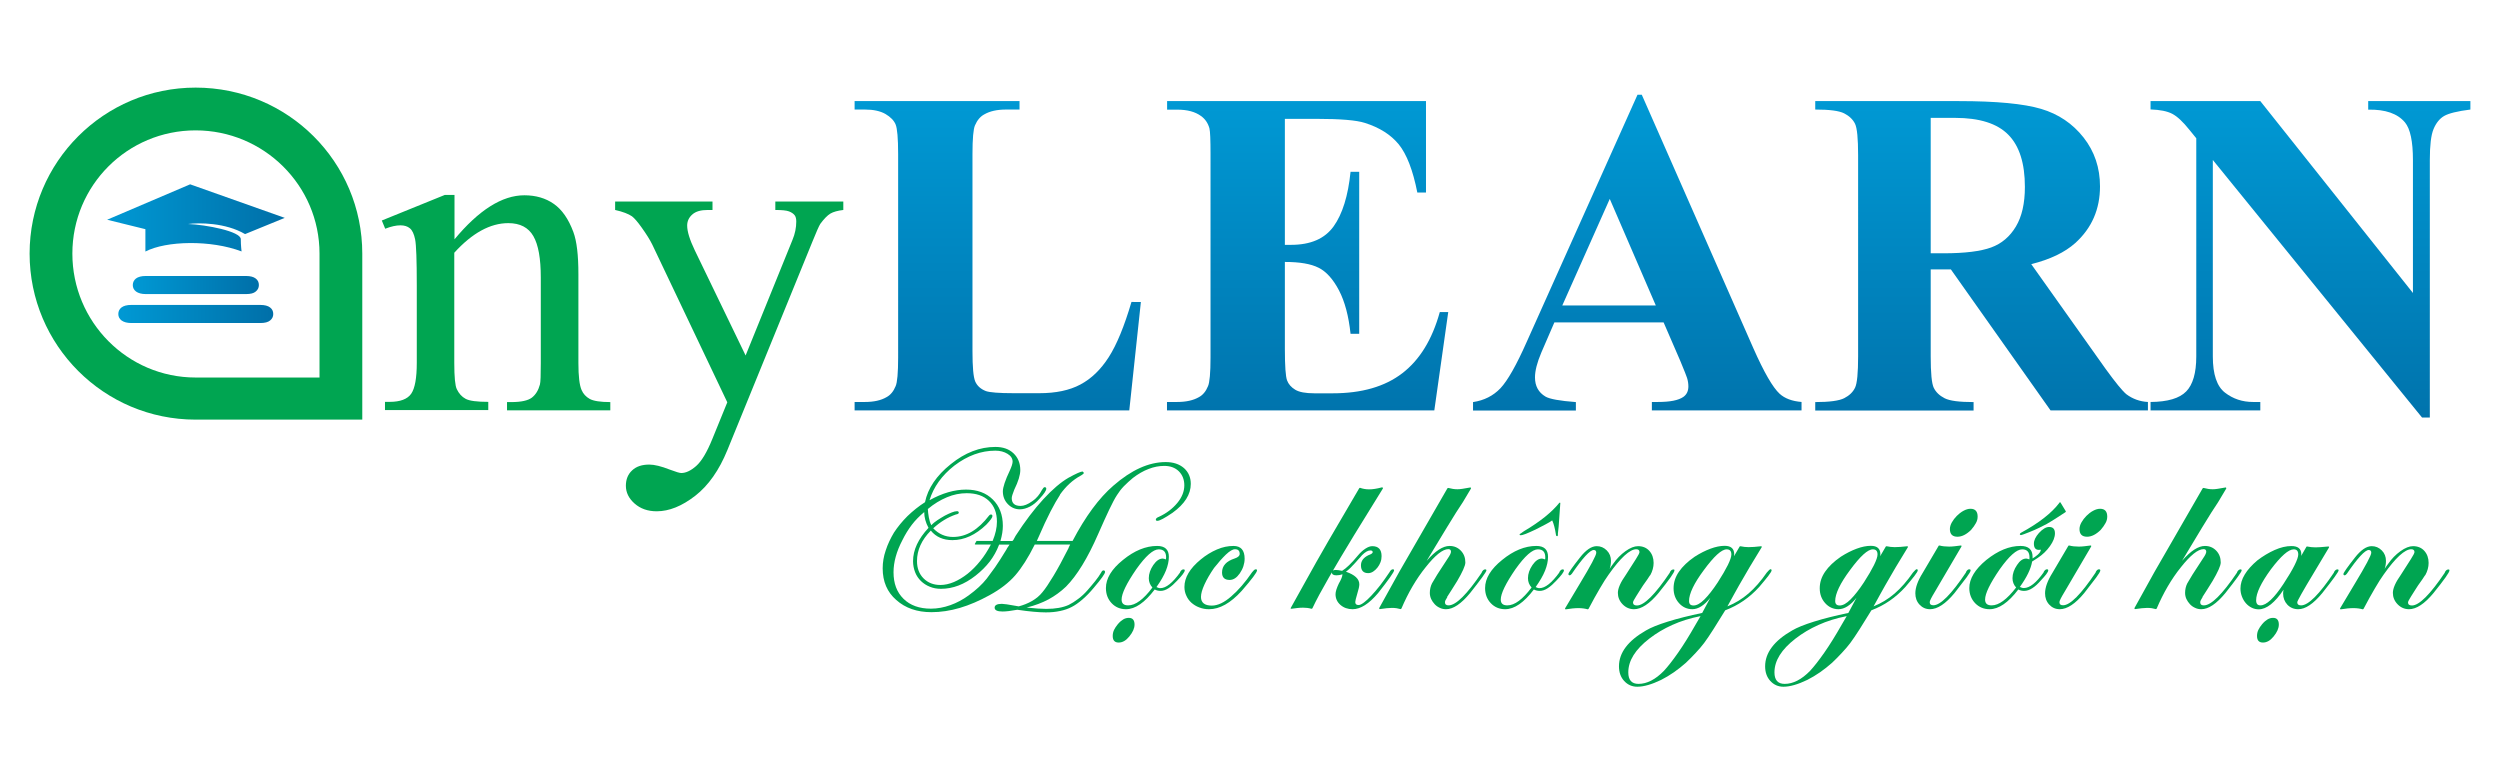 <?xml version="1.0" encoding="utf-8"?>
<!-- Generator: Adobe Illustrator 25.2.0, SVG Export Plug-In . SVG Version: 6.00 Build 0)  -->
<svg version="1.1" id="Layer_1" xmlns="http://www.w3.org/2000/svg" xmlns:xlink="http://www.w3.org/1999/xlink" x="0px" y="0px"
	 viewBox="0 0 228 70" style="enable-background:new 0 0 228 70;" xml:space="preserve">
<style type="text/css">
	.st0{fill:#00A551;}
	.st1{fill:url(#SVGID_1_);}
	.st2{fill:url(#SVGID_2_);}
	.st3{fill:url(#SVGID_3_);}
	.st4{fill:url(#SVGID_4_);}
	.st5{fill:url(#SVGID_5_);}
	.st6{fill:url(#SVGID_6_);}
	.st7{fill:url(#SVGID_7_);}
	.st8{fill:url(#SVGID_8_);}
</style>
<g>
	<g>
		<g>
			<g>
				<path class="st0" d="M2.7,23.13c0-8.36,6.78-15.14,15.14-15.14c8.42,0,15.2,6.78,15.2,15.14v15.14h-15.2
					C9.48,38.27,2.7,31.49,2.7,23.13z M29.14,23.13c0-6.22-5.09-11.24-11.3-11.24c-6.22,0-11.24,5.02-11.24,11.24
					c0,6.22,5.02,11.3,11.24,11.3h11.3V23.13z"/>
			</g>
		</g>
		<g>
			<g>
				<linearGradient id="SVGID_1_" gradientUnits="userSpaceOnUse" x1="10.791" y1="28.632" x2="24.939" y2="28.632">
					<stop  offset="0" style="stop-color:#0099D4"/>
					<stop  offset="1" style="stop-color:#006FA8"/>
				</linearGradient>
				<path class="st1" d="M23.75,29.46H11.98c-0.39,0-0.68-0.08-0.89-0.23c-0.2-0.15-0.3-0.35-0.3-0.59c0-0.25,0.1-0.45,0.29-0.6
					c0.2-0.15,0.49-0.23,0.89-0.23h11.77c0.4,0,0.7,0.08,0.89,0.23c0.2,0.15,0.29,0.35,0.29,0.6c0,0.24-0.1,0.44-0.29,0.59
					C24.45,29.38,24.16,29.46,23.75,29.46z"/>
			</g>
			<g>
				<linearGradient id="SVGID_2_" gradientUnits="userSpaceOnUse" x1="12.108" y1="25.997" x2="23.622" y2="25.997">
					<stop  offset="0" style="stop-color:#0099D4"/>
					<stop  offset="1" style="stop-color:#006FA8"/>
				</linearGradient>
				<path class="st2" d="M22.43,26.82H13.3c-0.39,0-0.68-0.08-0.89-0.23c-0.2-0.15-0.3-0.35-0.3-0.59c0-0.24,0.1-0.45,0.29-0.6
					c0.2-0.15,0.5-0.23,0.89-0.23h9.14c0.4,0,0.7,0.08,0.89,0.23c0.2,0.15,0.29,0.35,0.29,0.6c0,0.24-0.1,0.44-0.29,0.59
					C23.14,26.75,22.84,26.82,22.43,26.82z"/>
			</g>
			<linearGradient id="SVGID_3_" gradientUnits="userSpaceOnUse" x1="9.766" y1="19.874" x2="25.966" y2="19.874">
				<stop  offset="0" style="stop-color:#0099D4"/>
				<stop  offset="1" style="stop-color:#006FA8"/>
			</linearGradient>
			<path class="st3" d="M13.26,22.94v-2.04l-3.49-0.86l7.57-3.23l8.63,3.06l-3.62,1.48c-1.78-1.05-4.22-1.05-5.2-0.92
				c1.62,0.06,4.81,0.67,4.81,1.38c0,0.59,0.07,1.12,0.07,1.12C19.24,21.87,15.17,21.95,13.26,22.94z"/>
		</g>
	</g>
	<path class="st0" d="M41.43,21.85c2.23-2.69,4.36-4.04,6.39-4.04c1.04,0,1.94,0.26,2.68,0.78c0.75,0.52,1.35,1.38,1.79,2.57
		c0.31,0.83,0.46,2.11,0.46,3.83v8.13c0,1.21,0.1,2.02,0.29,2.45c0.15,0.35,0.4,0.62,0.74,0.81c0.34,0.19,0.97,0.29,1.88,0.29v0.75
		h-9.42v-0.75h0.4c0.89,0,1.51-0.14,1.86-0.4c0.35-0.27,0.6-0.67,0.74-1.2c0.06-0.21,0.08-0.86,0.08-1.96v-7.8
		c0-1.73-0.22-2.99-0.68-3.78c-0.45-0.78-1.21-1.18-2.28-1.18c-1.65,0-3.29,0.9-4.93,2.7v10.05c0,1.29,0.08,2.09,0.23,2.39
		c0.19,0.4,0.46,0.7,0.8,0.88c0.34,0.19,1.03,0.28,2.07,0.28v0.75h-9.42v-0.75h0.42c0.97,0,1.63-0.25,1.97-0.74
		c0.34-0.49,0.51-1.43,0.51-2.82v-7.07c0-2.29-0.05-3.68-0.15-4.18c-0.1-0.5-0.26-0.84-0.48-1.02c-0.22-0.18-0.5-0.27-0.86-0.27
		c-0.39,0-0.85,0.1-1.39,0.31l-0.31-0.75l5.74-2.33h0.89V21.85z"/>
	<path class="st0" d="M56.1,18.38h8.88v0.77h-0.44c-0.62,0-1.09,0.13-1.4,0.41c-0.31,0.27-0.47,0.61-0.47,1.01
		c0,0.54,0.23,1.29,0.69,2.25L68,32.42l4.27-10.53c0.24-0.57,0.35-1.13,0.35-1.69c0-0.25-0.05-0.44-0.14-0.56
		c-0.11-0.15-0.29-0.27-0.52-0.36c-0.24-0.09-0.65-0.13-1.25-0.13v-0.77h6.2v0.77c-0.51,0.06-0.91,0.17-1.18,0.33
		c-0.28,0.17-0.58,0.48-0.92,0.94c-0.12,0.19-0.36,0.73-0.71,1.6l-7.76,19.02c-0.75,1.84-1.73,3.24-2.94,4.18
		c-1.21,0.94-2.38,1.41-3.51,1.41c-0.82,0-1.49-0.24-2.02-0.71c-0.53-0.47-0.79-1.01-0.79-1.62c0-0.58,0.19-1.05,0.57-1.4
		c0.38-0.36,0.9-0.53,1.57-0.53c0.46,0,1.08,0.15,1.87,0.46c0.55,0.21,0.9,0.31,1.04,0.31c0.42,0,0.87-0.21,1.36-0.64
		c0.49-0.43,0.99-1.26,1.49-2.5l1.35-3.31l-6.84-14.38c-0.21-0.43-0.54-0.96-1-1.6c-0.35-0.49-0.63-0.81-0.85-0.98
		c-0.32-0.22-0.83-0.42-1.54-0.58V18.38z"/>
	<linearGradient id="SVGID_4_" gradientUnits="userSpaceOnUse" x1="90.998" y1="9.002" x2="90.998" y2="41.25">
		<stop  offset="0" style="stop-color:#0099D4"/>
		<stop  offset="1" style="stop-color:#006FA8"/>
	</linearGradient>
	<path class="st4" d="M104.05,27.53l-1.06,9.9H77.94v-0.77h0.94c0.82,0,1.48-0.15,1.97-0.44c0.36-0.19,0.64-0.53,0.83-1
		c0.15-0.33,0.23-1.21,0.23-2.62V14.05c0-1.44-0.08-2.34-0.23-2.7c-0.15-0.36-0.46-0.68-0.92-0.95c-0.47-0.27-1.09-0.41-1.88-0.41
		h-0.94V9.22h15.04v0.77h-1.23c-0.82,0-1.48,0.15-1.98,0.44c-0.36,0.19-0.65,0.53-0.85,1c-0.15,0.33-0.23,1.21-0.23,2.62v17.98
		c0,1.44,0.08,2.36,0.25,2.76c0.17,0.39,0.49,0.69,0.98,0.88c0.35,0.12,1.19,0.19,2.52,0.19h2.35c1.5,0,2.75-0.26,3.74-0.79
		c1-0.53,1.86-1.36,2.59-2.5c0.73-1.14,1.42-2.82,2.07-5.03H104.05z"/>
	<linearGradient id="SVGID_5_" gradientUnits="userSpaceOnUse" x1="119.251" y1="9.002" x2="119.251" y2="41.25">
		<stop  offset="0" style="stop-color:#0099D4"/>
		<stop  offset="1" style="stop-color:#006FA8"/>
	</linearGradient>
	<path class="st5" d="M117.18,10.85v11.48h0.56c1.79,0,3.08-0.56,3.89-1.69c0.8-1.12,1.32-2.78,1.54-4.97h0.79v14.77h-0.79
		c-0.17-1.61-0.52-2.93-1.05-3.95c-0.54-1.03-1.16-1.72-1.86-2.07c-0.71-0.36-1.73-0.53-3.08-0.53v7.95c0,1.55,0.07,2.5,0.2,2.85
		c0.13,0.35,0.38,0.63,0.74,0.85c0.36,0.22,0.94,0.33,1.75,0.33h1.68c2.64,0,4.75-0.61,6.34-1.83c1.59-1.22,2.73-3.08,3.42-5.58
		h0.77l-1.27,8.97h-24.38v-0.77h0.93c0.82,0,1.48-0.15,1.98-0.44c0.36-0.19,0.64-0.53,0.83-1c0.15-0.33,0.23-1.21,0.23-2.62V14.05
		c0-1.28-0.03-2.06-0.1-2.35c-0.14-0.49-0.4-0.86-0.77-1.12c-0.53-0.39-1.25-0.58-2.16-0.58h-0.93V9.22h23.61v8.34h-0.79
		c-0.4-2.04-0.97-3.5-1.69-4.39c-0.73-0.89-1.76-1.54-3.09-1.96c-0.78-0.25-2.23-0.37-4.37-0.37H117.18z"/>
	<linearGradient id="SVGID_6_" gradientUnits="userSpaceOnUse" x1="149.303" y1="9.002" x2="149.303" y2="41.25">
		<stop  offset="0" style="stop-color:#0099D4"/>
		<stop  offset="1" style="stop-color:#006FA8"/>
	</linearGradient>
	<path class="st6" d="M151.72,29.4h-9.96l-1.19,2.75c-0.39,0.92-0.58,1.67-0.58,2.27c0,0.79,0.32,1.37,0.96,1.75
		c0.37,0.22,1.3,0.39,2.77,0.5v0.77h-9.38v-0.77c1.01-0.15,1.84-0.57,2.5-1.26c0.65-0.69,1.46-2.11,2.41-4.26l10.09-22.51h0.39
		l10.18,23.13c0.97,2.19,1.77,3.57,2.39,4.14c0.47,0.43,1.14,0.68,2,0.75v0.77h-13.65v-0.77h0.56c1.1,0,1.86-0.15,2.31-0.46
		c0.31-0.22,0.46-0.54,0.46-0.96c0-0.25-0.04-0.51-0.12-0.77c-0.03-0.12-0.24-0.64-0.62-1.56L151.72,29.4z M151.01,27.86l-4.2-9.72
		l-4.33,9.72H151.01z"/>
	<linearGradient id="SVGID_7_" gradientUnits="userSpaceOnUse" x1="180.729" y1="9.002" x2="180.729" y2="41.25">
		<stop  offset="0" style="stop-color:#0099D4"/>
		<stop  offset="1" style="stop-color:#006FA8"/>
	</linearGradient>
	<path class="st7" d="M176.08,24.58v7.91c0,1.53,0.09,2.49,0.28,2.88c0.19,0.39,0.52,0.71,0.99,0.95c0.47,0.24,1.35,0.35,2.64,0.35
		v0.77h-14.44v-0.77c1.3,0,2.19-0.12,2.65-0.36c0.47-0.24,0.79-0.56,0.98-0.95c0.19-0.39,0.28-1.35,0.28-2.87V14.17
		c0-1.53-0.09-2.49-0.28-2.88c-0.19-0.39-0.52-0.71-0.99-0.95c-0.47-0.24-1.35-0.35-2.64-0.35V9.22h13.11
		c3.41,0,5.91,0.24,7.49,0.71c1.58,0.47,2.87,1.34,3.87,2.61c1,1.27,1.5,2.76,1.5,4.46c0,2.08-0.75,3.8-2.25,5.16
		c-0.96,0.86-2.3,1.5-4.02,1.93l6.78,9.55c0.89,1.23,1.52,2,1.89,2.31c0.57,0.43,1.23,0.67,1.97,0.71v0.77h-8.88l-9.09-12.86H176.08
		z M176.08,10.74V23.1h1.18c1.93,0,3.37-0.18,4.33-0.53c0.96-0.35,1.71-0.99,2.26-1.91c0.55-0.92,0.82-2.12,0.82-3.61
		c0-2.15-0.5-3.74-1.51-4.76c-1.01-1.03-2.63-1.54-4.86-1.54H176.08z"/>
	<linearGradient id="SVGID_8_" gradientUnits="userSpaceOnUse" x1="210.72" y1="9.002" x2="210.72" y2="41.25">
		<stop  offset="0" style="stop-color:#0099D4"/>
		<stop  offset="1" style="stop-color:#006FA8"/>
	</linearGradient>
	<path class="st8" d="M206.14,9.22l13.92,17.5V14.59c0-1.69-0.24-2.84-0.73-3.43c-0.67-0.8-1.78-1.19-3.35-1.16V9.22h9.32v0.77
		c-1.19,0.15-1.99,0.35-2.4,0.59c-0.41,0.24-0.73,0.64-0.96,1.19c-0.23,0.55-0.34,1.49-0.34,2.82v23.49h-0.71l-19.08-23.49v17.93
		c0,1.62,0.37,2.72,1.11,3.29c0.74,0.57,1.59,0.85,2.55,0.85h0.67v0.77h-10.01v-0.77c1.55-0.01,2.64-0.33,3.25-0.96
		c0.61-0.62,0.92-1.69,0.92-3.18V12.61l-0.61-0.75c-0.6-0.75-1.12-1.24-1.58-1.48c-0.46-0.24-1.12-0.37-1.98-0.4V9.22H206.14z"/>
	<g>
		<path class="st0" d="M108.6,44.13c0,0.96-0.56,1.84-1.67,2.64c-0.71,0.48-1.17,0.73-1.38,0.73c-0.08,0-0.13-0.03-0.14-0.1
			c0-0.11,0.1-0.2,0.29-0.27c0.69-0.32,1.24-0.74,1.67-1.26c0.43-0.52,0.64-1.06,0.64-1.61c0-0.52-0.17-0.95-0.5-1.28
			c-0.34-0.33-0.78-0.49-1.33-0.49c-0.47,0-0.95,0.09-1.43,0.28c-0.48,0.18-0.96,0.46-1.43,0.82c-0.29,0.24-0.56,0.49-0.82,0.75
			c-0.26,0.27-0.46,0.54-0.63,0.81c-0.2,0.3-0.43,0.75-0.71,1.33c-0.28,0.58-0.61,1.33-1.01,2.23c-0.95,2.18-1.93,3.78-2.93,4.79
			c-0.48,0.46-1.02,0.85-1.59,1.16c-0.58,0.31-1.24,0.56-2,0.75c0.75,0.08,1.35,0.12,1.79,0.12c0.83,0,1.51-0.12,2.04-0.36
			c0.28-0.14,0.57-0.32,0.87-0.55c0.31-0.23,0.59-0.49,0.86-0.8c0.24-0.27,0.46-0.54,0.69-0.82c0.22-0.28,0.41-0.54,0.55-0.79
			c0.06-0.13,0.13-0.19,0.21-0.19c0.09,0,0.14,0.05,0.14,0.15c0,0.15-0.34,0.63-1.03,1.44c-0.33,0.4-0.67,0.75-1.03,1.06
			c-0.36,0.31-0.69,0.54-0.99,0.69c-0.29,0.15-0.64,0.28-1.04,0.36c-0.41,0.09-0.84,0.13-1.31,0.13c-0.65,0-1.52-0.08-2.6-0.24
			c-0.6,0.11-1.05,0.16-1.35,0.16c-0.48,0-0.72-0.12-0.72-0.35s0.22-0.35,0.66-0.35c0.17,0,0.6,0.06,1.3,0.19
			c0.03,0,0.06,0.01,0.11,0.02c0.04,0.01,0.09,0.02,0.13,0.02c0.42-0.11,0.83-0.27,1.21-0.49c0.38-0.22,0.69-0.48,0.94-0.79
			c0.28-0.33,0.61-0.83,1.01-1.49c0.4-0.66,0.86-1.51,1.38-2.54c0-0.01,0.01-0.04,0.02-0.07c0.02-0.03,0.04-0.06,0.05-0.1
			c0.01-0.04,0.04-0.09,0.08-0.16h-3.23c-0.6,1.21-1.2,2.14-1.77,2.8c-0.59,0.68-1.38,1.29-2.37,1.83c-0.91,0.5-1.81,0.89-2.69,1.15
			c-0.88,0.26-1.75,0.39-2.6,0.39c-1.3,0-2.37-0.37-3.2-1.11c-0.83-0.72-1.24-1.68-1.24-2.89c0-0.54,0.09-1.09,0.28-1.64
			c0.18-0.56,0.44-1.1,0.75-1.62c0.34-0.52,0.75-1.02,1.23-1.5c0.49-0.47,1.02-0.9,1.6-1.27c0.26-1.27,1.05-2.43,2.35-3.47
			c1.3-1.05,2.65-1.57,4.07-1.57c0.69,0,1.24,0.19,1.65,0.58c0.41,0.39,0.62,0.9,0.62,1.53c0,0.44-0.18,1.04-0.55,1.79
			c-0.15,0.38-0.23,0.63-0.23,0.77c0,0.47,0.27,0.71,0.81,0.71c0.3,0,0.66-0.14,1.06-0.43c0.22-0.15,0.39-0.31,0.52-0.47
			c0.13-0.16,0.25-0.33,0.35-0.53c0.11-0.19,0.19-0.28,0.26-0.28c0.1,0,0.15,0.05,0.15,0.14c0,0.17-0.2,0.47-0.61,0.91
			c-0.28,0.32-0.57,0.56-0.88,0.72c-0.31,0.16-0.62,0.25-0.92,0.25c-0.42,0-0.79-0.16-1.09-0.47c-0.31-0.32-0.46-0.71-0.46-1.17
			c0-0.36,0.21-1.01,0.65-1.93c0.07-0.15,0.12-0.29,0.17-0.43c0.04-0.14,0.07-0.25,0.07-0.34c0-0.29-0.15-0.53-0.46-0.72
			c-0.31-0.19-0.68-0.29-1.11-0.29c-1.3,0-2.54,0.45-3.74,1.36c-1.14,0.89-1.9,1.95-2.27,3.16c1.17-0.65,2.28-0.97,3.33-0.97
			c1.02,0,1.83,0.3,2.44,0.9c0.61,0.6,0.92,1.4,0.92,2.41c0,0.4-0.07,0.86-0.22,1.38h1.09l0.09-0.1l0.2-0.37
			c0.87-1.34,1.71-2.45,2.53-3.34c0.82-0.89,1.58-1.54,2.28-1.95c0.71-0.39,1.14-0.58,1.3-0.58c0.07,0.04,0.11,0.09,0.11,0.15
			c0,0.03-0.03,0.06-0.1,0.11c-0.06,0.05-0.13,0.09-0.2,0.13c-0.72,0.39-1.34,0.97-1.88,1.73h0.02c-0.25,0.38-0.54,0.88-0.87,1.52
			c-0.33,0.64-0.7,1.43-1.11,2.38l-0.14,0.31h3.26c1.17-2.23,2.41-3.91,3.72-5.04c1.64-1.43,3.23-2.15,4.77-2.15
			c0.69,0,1.24,0.18,1.67,0.55C108.39,43.06,108.6,43.54,108.6,44.13z M91.12,49.67c-0.22,0.58-0.51,1.09-0.86,1.55
			c-0.35,0.45-0.78,0.88-1.29,1.28c-1.02,0.8-2.07,1.2-3.15,1.2c-0.37,0-0.71-0.06-1.02-0.19c-0.31-0.12-0.58-0.3-0.81-0.52
			c-0.23-0.23-0.41-0.49-0.53-0.8c-0.12-0.31-0.19-0.65-0.19-1.01c0-1.02,0.47-2.03,1.41-3.04c-0.26-0.48-0.39-0.96-0.39-1.44
			c-0.43,0.36-0.81,0.74-1.13,1.16c-0.32,0.42-0.61,0.89-0.86,1.4c-0.54,1.03-0.81,2.01-0.81,2.93c0,1.02,0.3,1.82,0.91,2.42
			c0.61,0.6,1.44,0.9,2.5,0.9c0.59,0,1.18-0.11,1.77-0.32c0.59-0.21,1.15-0.51,1.67-0.89c0.69-0.5,1.24-1.01,1.65-1.53
			c0.19-0.25,0.44-0.59,0.75-1.02c0.3-0.43,0.65-0.98,1.05-1.64c0.03-0.07,0.07-0.14,0.13-0.22c0.06-0.08,0.11-0.15,0.15-0.22H91.12
			z M90.92,47.58c0-0.8-0.24-1.43-0.73-1.9c-0.49-0.47-1.16-0.7-2.03-0.7c-0.6,0-1.21,0.12-1.8,0.37c-0.6,0.25-1.18,0.6-1.74,1.07
			c0.01,0.24,0.04,0.49,0.09,0.77c0.05,0.28,0.12,0.51,0.23,0.71c0.15-0.17,0.34-0.32,0.55-0.46c0.21-0.14,0.43-0.27,0.67-0.41
			c0.25-0.13,0.47-0.23,0.65-0.3c0.18-0.07,0.34-0.11,0.47-0.11c0.11,0,0.16,0.05,0.16,0.14c0,0.08-0.09,0.13-0.26,0.16
			c-0.75,0.26-1.44,0.68-2.07,1.26c0.49,0.52,1.1,0.79,1.81,0.79c1.2,0,2.29-0.65,3.29-1.96c0.05-0.06,0.11-0.09,0.16-0.09
			c0.09,0,0.14,0.05,0.14,0.15c0,0.12-0.18,0.38-0.55,0.77c-0.99,0.95-2.02,1.42-3.1,1.42c-0.84,0-1.5-0.29-1.97-0.87
			c-0.84,0.85-1.26,1.78-1.26,2.78c0,0.65,0.2,1.18,0.6,1.58c0.4,0.4,0.91,0.6,1.53,0.6c0.4,0,0.81-0.09,1.24-0.27
			c0.42-0.18,0.83-0.43,1.24-0.75c0.4-0.32,0.79-0.71,1.15-1.16c0.37-0.45,0.69-0.96,0.98-1.51h-1.4c-0.07,0-0.09-0.03-0.04-0.1
			l0.12-0.21c0-0.01,0.01-0.02,0.04-0.02h1.44C90.79,48.7,90.92,48.12,90.92,47.58z"/>
		<path class="st0" d="M108.05,52.02c0,0.07-0.06,0.19-0.18,0.35c-0.12,0.16-0.28,0.34-0.49,0.56c-0.28,0.3-0.54,0.54-0.8,0.71
			c-0.26,0.17-0.5,0.25-0.73,0.25c-0.2,0-0.38-0.04-0.54-0.13c-0.91,1.2-1.78,1.8-2.62,1.8c-0.52,0-0.96-0.18-1.31-0.55
			c-0.35-0.37-0.52-0.83-0.52-1.38c0-0.88,0.52-1.73,1.55-2.56c1.04-0.85,2.08-1.28,3.12-1.28c0.71,0,1.07,0.33,1.07,0.99
			c0,0.39-0.09,0.81-0.27,1.26c-0.18,0.45-0.47,0.95-0.86,1.5c0.07,0.03,0.12,0.05,0.17,0.07c0.05,0.02,0.11,0.03,0.18,0.03
			c0.52,0,1.12-0.48,1.81-1.44h-0.02c0.09-0.18,0.2-0.27,0.3-0.27C108,51.92,108.05,51.95,108.05,52.02z M103.47,56.96
			c0,0.34-0.16,0.7-0.48,1.09c-0.3,0.37-0.62,0.55-0.97,0.55c-0.36,0-0.54-0.2-0.54-0.6c0-0.2,0.04-0.38,0.12-0.55
			c0.08-0.17,0.2-0.35,0.35-0.53c0.17-0.2,0.34-0.34,0.49-0.43c0.15-0.09,0.32-0.14,0.49-0.14
			C103.29,56.34,103.47,56.55,103.47,56.96z M106.35,50.83c0-0.48-0.22-0.73-0.67-0.73c-0.51,0-1.19,0.6-2.05,1.81
			c-0.89,1.3-1.34,2.22-1.34,2.77c0,0.36,0.2,0.53,0.6,0.53c0.66,0,1.4-0.54,2.21-1.63c-0.22-0.24-0.33-0.52-0.33-0.85
			c0-0.4,0.14-0.8,0.41-1.2c0.28-0.4,0.56-0.59,0.87-0.59c0.03,0,0.07,0.01,0.14,0.03c0.06,0.02,0.11,0.04,0.14,0.05
			C106.34,50.97,106.35,50.91,106.35,50.83z"/>
		<path class="st0" d="M114.64,52.02c0,0.18-0.47,0.8-1.4,1.87c-1.02,1.12-2.01,1.67-2.97,1.67c-0.32,0-0.61-0.05-0.89-0.16
			c-0.28-0.1-0.51-0.25-0.71-0.42c-0.2-0.18-0.36-0.39-0.47-0.64c-0.12-0.25-0.18-0.52-0.18-0.81c0-0.85,0.49-1.69,1.48-2.5
			c0.48-0.4,0.98-0.7,1.49-0.92c0.51-0.22,1.01-0.32,1.5-0.32c0.68,0,1.02,0.39,1.02,1.16c0,0.24-0.04,0.46-0.11,0.68
			c-0.07,0.22-0.18,0.44-0.33,0.66c-0.28,0.4-0.58,0.6-0.93,0.6c-0.46,0-0.69-0.23-0.69-0.68c0-0.61,0.39-1.03,1.16-1.28
			c0.3-0.1,0.45-0.24,0.45-0.41c0-0.29-0.14-0.43-0.43-0.43c-0.21,0-0.48,0.16-0.83,0.49c-0.34,0.33-0.7,0.74-1.08,1.22
			c-0.37,0.54-0.66,1.04-0.87,1.5c-0.21,0.46-0.32,0.84-0.32,1.14c0,0.52,0.33,0.79,0.99,0.79c0.54,0,1.13-0.28,1.77-0.84
			c0.65-0.56,1.28-1.29,1.9-2.2c0.06-0.07,0.12-0.14,0.17-0.19c0.05-0.05,0.11-0.08,0.16-0.08
			C114.61,51.92,114.64,51.95,114.64,52.02z"/>
		<path class="st0" d="M123.51,48.78c-0.89,1.46-1.66,2.75-2.31,3.88c-0.65,1.13-1.16,2.07-1.51,2.82
			c-0.03,0.03-0.06,0.04-0.09,0.04c-0.24-0.07-0.49-0.1-0.76-0.1c-0.17,0-0.34,0.01-0.51,0.03c-0.17,0.02-0.35,0.04-0.55,0.07
			c-0.07,0-0.09-0.03-0.06-0.08c0.36-0.63,0.82-1.46,1.38-2.48c0.56-1.02,1.25-2.24,2.07-3.66l2.79-4.77
			c0.04-0.04,0.07-0.05,0.08-0.04c0.25,0.09,0.52,0.14,0.83,0.14c0.32,0,0.7-0.06,1.15-0.18c0.03-0.01,0.05-0.01,0.08,0.02
			c0.02,0.03,0.03,0.05,0.02,0.08L123.51,48.78z M127.14,52.02c0,0.15-0.49,0.84-1.46,2.07c-0.83,0.98-1.6,1.47-2.32,1.47
			c-0.44,0-0.81-0.13-1.11-0.39c-0.3-0.26-0.45-0.59-0.45-0.98c0-0.23,0.1-0.55,0.3-0.97c0.22-0.38,0.33-0.66,0.33-0.83
			c0-0.03,0-0.03,0.01-0.01c0.01,0.02,0,0.02-0.01-0.01c-0.18,0.07-0.37,0.1-0.55,0.1c-0.28,0-0.41-0.09-0.41-0.26
			c0-0.15,0.12-0.23,0.35-0.23c0.15,0,0.34,0.03,0.58,0.08c0.37-0.22,0.86-0.69,1.46-1.42c0.21-0.25,0.43-0.45,0.66-0.6
			c0.23-0.15,0.44-0.23,0.63-0.23c0.56,0,0.85,0.3,0.85,0.91c0,0.19-0.03,0.38-0.1,0.56c-0.07,0.18-0.16,0.34-0.28,0.49
			c-0.12,0.15-0.25,0.27-0.39,0.36c-0.14,0.09-0.29,0.14-0.45,0.14c-0.44,0-0.66-0.24-0.66-0.71c0-0.4,0.23-0.71,0.69-0.93
			c0.26-0.09,0.38-0.18,0.38-0.27c0-0.11-0.07-0.16-0.22-0.16c-0.21,0-0.46,0.14-0.75,0.43c-0.11,0.13-0.21,0.25-0.32,0.36
			c-0.1,0.11-0.21,0.24-0.32,0.36c-0.3,0.34-0.58,0.61-0.83,0.79c0.81,0.28,1.22,0.66,1.22,1.15c0,0.17-0.06,0.46-0.19,0.87
			c-0.12,0.4-0.18,0.65-0.18,0.75c0,0.18,0.1,0.27,0.3,0.27c0.13,0,0.29-0.08,0.49-0.23c0.2-0.15,0.43-0.36,0.68-0.63
			c0.26-0.27,0.52-0.59,0.81-0.95c0.28-0.37,0.56-0.76,0.84-1.18c0.09-0.18,0.2-0.27,0.31-0.27
			C127.1,51.92,127.14,51.95,127.14,52.02z"/>
		<path class="st0" d="M135.56,52.02c0,0.13-0.5,0.82-1.49,2.07c-0.81,0.98-1.54,1.47-2.19,1.47c-0.21,0-0.4-0.04-0.58-0.13
			c-0.18-0.08-0.33-0.19-0.46-0.33c-0.13-0.14-0.24-0.3-0.32-0.47c-0.08-0.18-0.12-0.36-0.12-0.56c0-0.32,0.07-0.61,0.2-0.87
			c0.1-0.18,0.26-0.45,0.49-0.82c0.23-0.36,0.54-0.84,0.93-1.43c0.21-0.3,0.31-0.51,0.31-0.63c0-0.16-0.08-0.24-0.24-0.24
			c-0.51,0-1.2,0.55-2.07,1.65c-0.87,1.08-1.6,2.34-2.21,3.77c-0.03,0.03-0.05,0.05-0.08,0.05c-0.11-0.03-0.23-0.06-0.36-0.08
			c-0.12-0.02-0.27-0.03-0.43-0.03c-0.14,0-0.3,0.01-0.48,0.03c-0.18,0.02-0.39,0.05-0.62,0.08c-0.04,0-0.06-0.03-0.06-0.09
			l1.84-3.32l1.24-2.15l3.14-5.45c0.03-0.03,0.06-0.04,0.09-0.04c0.29,0.08,0.56,0.12,0.83,0.12c0.11,0,0.26-0.01,0.45-0.04
			c0.19-0.03,0.43-0.07,0.7-0.12c0.03-0.01,0.05-0.01,0.07,0.02c0.02,0.03,0.02,0.05,0.01,0.08l-0.74,1.24
			c-0.17,0.25-0.37,0.56-0.62,0.95c-0.24,0.38-0.52,0.84-0.84,1.36l-1.84,3.04c0.79-0.91,1.48-1.36,2.09-1.36
			c0.41,0,0.75,0.14,1.03,0.43c0.28,0.29,0.41,0.65,0.41,1.08c0,0.15-0.07,0.37-0.2,0.66c-0.13,0.29-0.31,0.63-0.54,1.02l-0.5,0.8
			l-0.43,0.67H132c-0.15,0.22-0.22,0.38-0.22,0.47c0,0.2,0.11,0.29,0.33,0.29c0.67,0,1.68-1,3.04-3.01h-0.02
			c0.09-0.18,0.2-0.27,0.3-0.27C135.52,51.92,135.56,51.95,135.56,52.02z"/>
		<path class="st0" d="M142.63,52.02c0,0.07-0.06,0.19-0.18,0.35c-0.12,0.16-0.28,0.34-0.49,0.56c-0.28,0.3-0.54,0.54-0.8,0.71
			c-0.26,0.17-0.5,0.25-0.73,0.25c-0.2,0-0.38-0.04-0.54-0.13c-0.91,1.2-1.78,1.8-2.62,1.8c-0.52,0-0.96-0.18-1.31-0.55
			c-0.35-0.37-0.52-0.83-0.52-1.38c0-0.88,0.52-1.73,1.55-2.56c1.04-0.85,2.08-1.28,3.12-1.28c0.71,0,1.07,0.33,1.07,0.99
			c0,0.39-0.09,0.81-0.27,1.26c-0.18,0.45-0.47,0.95-0.86,1.5c0.07,0.03,0.12,0.05,0.17,0.07c0.05,0.02,0.11,0.03,0.18,0.03
			c0.52,0,1.12-0.48,1.82-1.44h-0.02c0.09-0.18,0.2-0.27,0.3-0.27C142.58,51.92,142.63,51.95,142.63,52.02z M140.93,50.83
			c0-0.48-0.22-0.73-0.67-0.73c-0.51,0-1.19,0.6-2.05,1.81c-0.89,1.3-1.34,2.22-1.34,2.77c0,0.36,0.2,0.53,0.6,0.53
			c0.66,0,1.39-0.54,2.21-1.63c-0.22-0.24-0.33-0.52-0.33-0.85c0-0.4,0.14-0.8,0.41-1.2c0.28-0.4,0.56-0.59,0.87-0.59
			c0.03,0,0.07,0.01,0.14,0.03c0.06,0.02,0.11,0.04,0.14,0.05C140.93,50.97,140.93,50.91,140.93,50.83z M142.15,48.01l-0.07,0.64
			v0.13c0,0.08-0.03,0.12-0.08,0.12l-0.04-0.02c-0.04-0.01-0.06-0.05-0.06-0.12c-0.04-0.28-0.09-0.52-0.15-0.75
			c-0.06-0.22-0.12-0.41-0.19-0.55c-0.15,0.11-0.35,0.23-0.62,0.37c-0.26,0.14-0.56,0.29-0.89,0.46c-0.38,0.18-0.68,0.31-0.9,0.4
			c-0.23,0.09-0.39,0.13-0.51,0.12c-0.03,0-0.04-0.02-0.05-0.05c-0.01-0.03,0-0.06,0.03-0.07c0.01,0,0.04-0.02,0.09-0.05
			c0.03-0.03,0.06-0.05,0.11-0.08c0.05-0.03,0.1-0.07,0.17-0.12c0.75-0.44,1.38-0.88,1.92-1.31c0.53-0.43,0.96-0.85,1.29-1.26
			c0.03-0.03,0.05-0.04,0.07-0.03c0.02,0.01,0.03,0.02,0.03,0.05L142.15,48.01z"/>
		<path class="st0" d="M152.71,52.02c0,0.18-0.49,0.87-1.46,2.07c-0.81,0.98-1.56,1.47-2.23,1.47c-0.4,0-0.75-0.15-1.04-0.45
			c-0.29-0.3-0.43-0.65-0.43-1.04c0-0.41,0.24-0.96,0.73-1.65c0.4-0.62,0.7-1.1,0.92-1.44c0.22-0.34,0.32-0.55,0.32-0.63
			c0-0.17-0.1-0.26-0.29-0.26c-0.59,0-1.43,0.77-2.52,2.31c-0.23,0.32-0.5,0.74-0.8,1.26c-0.31,0.52-0.65,1.14-1.03,1.86
			c-0.03,0.03-0.05,0.05-0.08,0.05c-0.25-0.07-0.53-0.11-0.85-0.11c-0.17,0-0.35,0.01-0.54,0.03c-0.19,0.02-0.39,0.05-0.6,0.08
			c-0.08,0-0.1-0.04-0.06-0.11l1.32-2.21c1.01-1.67,1.51-2.61,1.51-2.84c0-0.17-0.08-0.25-0.23-0.25c-0.34,0-1.01,0.72-2,2.17
			c-0.07,0.09-0.14,0.14-0.21,0.14c-0.07-0.01-0.1-0.05-0.1-0.12c0-0.11,0.35-0.61,1.05-1.5c0.54-0.69,1.05-1.04,1.53-1.04
			c0.36,0,0.66,0.13,0.92,0.39c0.26,0.26,0.38,0.58,0.38,0.95c0,0.26-0.04,0.5-0.12,0.73c0.05-0.08,0.11-0.16,0.16-0.24
			c0.05-0.08,0.11-0.15,0.16-0.22c0.32-0.46,0.69-0.84,1.12-1.15c0.43-0.31,0.82-0.46,1.15-0.46c0.42,0,0.77,0.14,1.03,0.43
			c0.26,0.29,0.39,0.66,0.39,1.1c0,0.37-0.1,0.75-0.31,1.13v-0.02l-0.06,0.08c-0.04,0.07-0.11,0.18-0.21,0.32
			c-0.1,0.14-0.23,0.32-0.39,0.55c-0.11,0.17-0.22,0.33-0.32,0.5c-0.1,0.16-0.2,0.32-0.29,0.46c-0.09,0.14-0.16,0.27-0.22,0.37
			c-0.05,0.1-0.08,0.17-0.08,0.2c0,0.2,0.12,0.29,0.36,0.29c0.65,0,1.66-1,3.01-3.01h-0.02c0.09-0.18,0.19-0.27,0.31-0.27
			C152.68,51.92,152.71,51.95,152.71,52.02z"/>
		<path class="st0" d="M161.57,52.02c0,0.07-0.1,0.24-0.3,0.5c-0.2,0.26-0.48,0.6-0.83,1.01c-0.88,0.97-1.91,1.68-3.1,2.13
			c-0.38,0.62-0.73,1.19-1.07,1.72c-0.34,0.53-0.62,0.95-0.86,1.27c-0.22,0.29-0.47,0.58-0.76,0.89c-0.28,0.3-0.58,0.61-0.9,0.91
			c-0.36,0.32-0.72,0.6-1.09,0.86c-0.37,0.26-0.76,0.49-1.17,0.7c-0.85,0.41-1.58,0.62-2.17,0.62c-0.48,0-0.88-0.18-1.2-0.53
			c-0.32-0.35-0.47-0.8-0.47-1.33c0-1.24,0.82-2.33,2.46-3.27c0.44-0.26,1.1-0.53,2-0.81c0.89-0.28,1.94-0.54,3.13-0.79l0.74-1.38
			c-0.55,0.69-1.1,1.04-1.64,1.04c-0.48,0-0.89-0.19-1.22-0.56c-0.33-0.37-0.49-0.82-0.49-1.35s0.16-1.03,0.49-1.51
			c0.33-0.48,0.81-0.94,1.44-1.37c0.5-0.32,0.98-0.56,1.44-0.73c0.46-0.17,0.89-0.26,1.29-0.26c0.58,0,0.87,0.26,0.87,0.77
			c0,0.08-0.01,0.14-0.02,0.18l0.52-0.89c0.01-0.01,0.04-0.02,0.08-0.02c0.24,0.05,0.47,0.08,0.72,0.08c0.15,0,0.32-0.01,0.51-0.02
			c0.18-0.01,0.39-0.03,0.63-0.06c0.07,0,0.09,0.03,0.06,0.1l-1.11,1.83c-0.15,0.26-0.35,0.59-0.58,1c-0.24,0.4-0.5,0.87-0.79,1.39
			l-0.64,1.16c0.7-0.28,1.34-0.67,1.92-1.17c0.58-0.5,1.14-1.14,1.67-1.91c0.17-0.21,0.29-0.31,0.35-0.31
			C161.54,51.92,161.57,51.95,161.57,52.02z M155.09,56.19c-0.96,0.19-1.82,0.46-2.59,0.81c-0.76,0.34-1.46,0.76-2.08,1.24
			c-1.28,0.99-1.92,2.01-1.92,3.08c0,0.7,0.31,1.05,0.93,1.05c0.77,0,1.55-0.4,2.32-1.19c0.37-0.4,0.8-0.95,1.29-1.65
			c0.49-0.7,1.02-1.55,1.6-2.57L155.09,56.19z M157.9,50.57c0-0.32-0.14-0.47-0.43-0.47c-0.46,0-1.15,0.63-2.07,1.88
			c-0.91,1.22-1.36,2.17-1.36,2.83c0,0.28,0.14,0.41,0.41,0.41c0.29,0,0.62-0.18,0.99-0.55c0.37-0.37,0.78-0.89,1.22-1.56
			c0.4-0.62,0.7-1.14,0.92-1.58C157.79,51.1,157.9,50.78,157.9,50.57z"/>
		<path class="st0" d="M174.9,52.02c0,0.07-0.1,0.24-0.3,0.5c-0.2,0.26-0.48,0.6-0.83,1.01c-0.88,0.97-1.91,1.68-3.1,2.13
			c-0.38,0.62-0.73,1.19-1.07,1.72c-0.34,0.53-0.62,0.95-0.86,1.27c-0.22,0.29-0.47,0.58-0.76,0.89c-0.28,0.3-0.58,0.61-0.9,0.91
			c-0.36,0.32-0.72,0.6-1.09,0.86c-0.37,0.26-0.76,0.49-1.17,0.7c-0.85,0.41-1.58,0.62-2.17,0.62c-0.48,0-0.88-0.18-1.2-0.53
			c-0.32-0.35-0.47-0.8-0.47-1.33c0-1.24,0.82-2.33,2.46-3.27c0.44-0.26,1.1-0.53,2-0.81c0.89-0.28,1.94-0.54,3.13-0.79l0.74-1.38
			c-0.55,0.69-1.1,1.04-1.64,1.04c-0.48,0-0.89-0.19-1.22-0.56c-0.33-0.37-0.49-0.82-0.49-1.35s0.16-1.03,0.49-1.51
			c0.33-0.48,0.81-0.94,1.44-1.37c0.5-0.32,0.98-0.56,1.44-0.73c0.46-0.17,0.89-0.26,1.29-0.26c0.58,0,0.87,0.26,0.87,0.77
			c0,0.08-0.01,0.14-0.02,0.18l0.52-0.89c0.01-0.01,0.04-0.02,0.08-0.02c0.24,0.05,0.47,0.08,0.72,0.08c0.15,0,0.32-0.01,0.51-0.02
			c0.18-0.01,0.39-0.03,0.63-0.06c0.07,0,0.09,0.03,0.06,0.1l-1.11,1.83c-0.15,0.26-0.35,0.59-0.58,1c-0.24,0.4-0.5,0.87-0.79,1.39
			l-0.64,1.16c0.7-0.28,1.34-0.67,1.92-1.17c0.58-0.5,1.14-1.14,1.67-1.91c0.17-0.21,0.29-0.31,0.35-0.31
			C174.87,51.92,174.9,51.95,174.9,52.02z M168.42,56.19c-0.96,0.19-1.82,0.46-2.59,0.81c-0.76,0.34-1.46,0.76-2.08,1.24
			c-1.28,0.99-1.92,2.01-1.92,3.08c0,0.7,0.31,1.05,0.93,1.05c0.77,0,1.55-0.4,2.32-1.19c0.37-0.4,0.8-0.95,1.29-1.65
			c0.49-0.7,1.02-1.55,1.6-2.57L168.42,56.19z M171.23,50.57c0-0.32-0.14-0.47-0.43-0.47c-0.46,0-1.15,0.63-2.07,1.88
			c-0.91,1.22-1.36,2.17-1.36,2.83c0,0.28,0.14,0.41,0.41,0.41c0.29,0,0.62-0.18,0.99-0.55c0.37-0.37,0.78-0.89,1.22-1.56
			c0.4-0.62,0.7-1.14,0.92-1.58C171.12,51.1,171.23,50.78,171.23,50.57z"/>
		<path class="st0" d="M179.72,52.02c0,0.09-0.12,0.3-0.37,0.64c-0.25,0.34-0.62,0.81-1.1,1.43c-0.81,0.98-1.56,1.47-2.23,1.47
			c-0.38,0-0.7-0.14-0.96-0.42c-0.26-0.28-0.38-0.63-0.38-1.03c0-0.52,0.22-1.14,0.67-1.86l1.46-2.48c0.01-0.01,0.04-0.02,0.08-0.02
			c0.25,0.07,0.54,0.1,0.87,0.1c0.15,0,0.32-0.01,0.49-0.03c0.17-0.02,0.36-0.04,0.57-0.07c0.07,0,0.09,0.03,0.06,0.1l-2.4,4.09
			c-0.33,0.54-0.49,0.86-0.49,0.97c0,0.2,0.11,0.29,0.33,0.29c0.65,0,1.64-1,2.99-3.01h-0.02c0.09-0.18,0.19-0.27,0.3-0.27
			C179.68,51.92,179.72,51.95,179.72,52.02z M180.36,47.11c0,0.21-0.05,0.41-0.16,0.6c-0.1,0.19-0.25,0.4-0.44,0.62
			c-0.42,0.41-0.83,0.62-1.24,0.62c-0.46,0-0.69-0.23-0.69-0.7c0-0.19,0.06-0.4,0.18-0.61c0.12-0.21,0.27-0.41,0.45-0.59
			c0.19-0.19,0.39-0.35,0.62-0.47c0.22-0.12,0.43-0.18,0.63-0.18C180.14,46.4,180.36,46.64,180.36,47.11z"/>
		<path class="st0" d="M185.33,51.21c-0.11,0.67-0.49,1.44-1.12,2.32c0.07,0.03,0.13,0.05,0.18,0.07c0.05,0.02,0.11,0.03,0.18,0.03
			c0.54,0,1.14-0.48,1.82-1.44h-0.02c0.09-0.18,0.2-0.27,0.31-0.27c0.08,0,0.12,0.03,0.12,0.1c0,0.07-0.06,0.19-0.18,0.35
			c-0.12,0.16-0.28,0.34-0.49,0.56c-0.26,0.3-0.51,0.54-0.78,0.71c-0.26,0.17-0.51,0.25-0.75,0.25c-0.2,0-0.37-0.04-0.53-0.13
			c-0.91,1.2-1.79,1.8-2.62,1.8c-0.52,0-0.96-0.18-1.32-0.55c-0.35-0.37-0.53-0.83-0.53-1.38c0-0.85,0.52-1.71,1.55-2.56
			c1.06-0.85,2.1-1.28,3.12-1.28c0.73,0,1.1,0.33,1.1,0.99v0.15c0.17-0.1,0.33-0.22,0.47-0.34c0.19-0.17,0.28-0.32,0.28-0.44
			c0-0.01-0.02-0.02-0.07-0.02c-0.02,0.01-0.05,0.02-0.1,0.02c-0.31,0-0.46-0.19-0.46-0.57c0-0.3,0.15-0.62,0.46-0.97
			c0.34-0.37,0.65-0.55,0.93-0.55c0.36,0,0.53,0.2,0.53,0.58c0,0.35-0.15,0.74-0.45,1.16c-0.3,0.43-0.68,0.79-1.13,1.09
			C185.63,51.02,185.47,51.13,185.33,51.21z M185.09,50.83c0-0.48-0.22-0.73-0.67-0.73c-0.5,0-1.18,0.6-2.04,1.81
			c-0.89,1.3-1.34,2.22-1.34,2.77c0,0.36,0.2,0.53,0.6,0.53c0.65,0,1.39-0.54,2.23-1.63c-0.22-0.24-0.33-0.52-0.33-0.85
			c0-0.4,0.14-0.8,0.41-1.2c0.26-0.4,0.54-0.59,0.85-0.59c0.03,0,0.07,0.01,0.14,0.03c0.06,0.02,0.11,0.04,0.14,0.05
			C185.09,50.97,185.09,50.91,185.09,50.83z M188.39,46.61c0.03,0.03,0.02,0.06-0.02,0.1c-0.52,0.34-0.95,0.62-1.28,0.82
			c-0.33,0.2-0.56,0.34-0.71,0.4c-0.25,0.13-0.53,0.27-0.85,0.41c-0.32,0.14-0.63,0.26-0.95,0.38l-0.19,0.06
			c-0.05,0.03-0.1,0.03-0.14,0c-0.03,0-0.04-0.02-0.04-0.06c0-0.05,0.03-0.09,0.1-0.13c1.64-0.89,2.81-1.81,3.51-2.74
			c0.03-0.07,0.07-0.07,0.11,0L188.39,46.61z"/>
		<path class="st0" d="M191.55,52.02c0,0.09-0.12,0.3-0.37,0.64c-0.25,0.34-0.62,0.81-1.1,1.43c-0.81,0.98-1.56,1.47-2.23,1.47
			c-0.38,0-0.7-0.14-0.96-0.42c-0.26-0.28-0.38-0.63-0.38-1.03c0-0.52,0.22-1.14,0.67-1.86l1.46-2.48c0.01-0.01,0.04-0.02,0.08-0.02
			c0.25,0.07,0.54,0.1,0.87,0.1c0.15,0,0.32-0.01,0.49-0.03c0.17-0.02,0.36-0.04,0.57-0.07c0.07,0,0.09,0.03,0.06,0.1l-2.4,4.09
			c-0.33,0.54-0.49,0.86-0.49,0.97c0,0.2,0.11,0.29,0.33,0.29c0.65,0,1.64-1,2.99-3.01h-0.02c0.09-0.18,0.19-0.27,0.3-0.27
			C191.5,51.92,191.55,51.95,191.55,52.02z M192.18,47.11c0,0.21-0.05,0.41-0.16,0.6c-0.1,0.19-0.25,0.4-0.44,0.62
			c-0.42,0.41-0.83,0.62-1.24,0.62c-0.46,0-0.69-0.23-0.69-0.7c0-0.19,0.06-0.4,0.18-0.61c0.12-0.21,0.27-0.41,0.45-0.59
			c0.19-0.19,0.39-0.35,0.62-0.47c0.22-0.12,0.43-0.18,0.63-0.18C191.96,46.4,192.18,46.64,192.18,47.11z"/>
		<path class="st0" d="M204.44,52.02c0,0.13-0.5,0.82-1.49,2.07c-0.81,0.98-1.54,1.47-2.19,1.47c-0.21,0-0.4-0.04-0.58-0.13
			c-0.18-0.08-0.33-0.19-0.46-0.33c-0.13-0.14-0.24-0.3-0.32-0.47c-0.08-0.18-0.12-0.36-0.12-0.56c0-0.32,0.07-0.61,0.2-0.87
			c0.1-0.18,0.26-0.45,0.49-0.82c0.23-0.36,0.54-0.84,0.93-1.43c0.21-0.3,0.31-0.51,0.31-0.63c0-0.16-0.08-0.24-0.24-0.24
			c-0.51,0-1.2,0.55-2.07,1.65c-0.87,1.08-1.6,2.34-2.21,3.77c-0.03,0.03-0.05,0.05-0.08,0.05c-0.11-0.03-0.23-0.06-0.36-0.08
			c-0.12-0.02-0.27-0.03-0.43-0.03c-0.14,0-0.3,0.01-0.48,0.03c-0.18,0.02-0.39,0.05-0.62,0.08c-0.04,0-0.06-0.03-0.06-0.09
			l1.84-3.32l1.24-2.15l3.14-5.45c0.03-0.03,0.06-0.04,0.09-0.04c0.29,0.08,0.56,0.12,0.83,0.12c0.11,0,0.26-0.01,0.45-0.04
			c0.19-0.03,0.43-0.07,0.7-0.12c0.03-0.01,0.05-0.01,0.07,0.02c0.02,0.03,0.02,0.05,0.01,0.08l-0.74,1.24
			c-0.17,0.25-0.37,0.56-0.62,0.95c-0.24,0.38-0.52,0.84-0.84,1.36l-1.83,3.04c0.79-0.91,1.48-1.36,2.09-1.36
			c0.41,0,0.75,0.14,1.03,0.43c0.28,0.29,0.41,0.65,0.41,1.08c0,0.15-0.07,0.37-0.2,0.66c-0.13,0.29-0.31,0.63-0.54,1.02l-0.5,0.8
			l-0.43,0.67h0.02c-0.15,0.22-0.22,0.38-0.22,0.47c0,0.2,0.11,0.29,0.33,0.29c0.67,0,1.68-1,3.04-3.01h-0.02
			c0.09-0.18,0.2-0.27,0.3-0.27C204.4,51.92,204.44,51.95,204.44,52.02z"/>
		<path class="st0" d="M213.28,52.02c0,0.13-0.5,0.82-1.49,2.07c-0.81,0.98-1.54,1.47-2.19,1.47c-0.4,0-0.73-0.14-0.99-0.41
			c-0.26-0.28-0.39-0.62-0.39-1.02c0-0.05,0-0.11,0.01-0.16c0.01-0.05,0.02-0.12,0.03-0.19c-0.38,0.58-0.77,1.02-1.15,1.33
			c-0.39,0.31-0.76,0.46-1.11,0.46c-0.24,0-0.45-0.05-0.65-0.15c-0.2-0.1-0.37-0.23-0.52-0.4c-0.15-0.17-0.27-0.37-0.36-0.6
			c-0.09-0.23-0.14-0.47-0.14-0.74c0-0.85,0.52-1.71,1.55-2.58c0.5-0.38,1.03-0.7,1.57-0.94c0.54-0.24,1.05-0.36,1.52-0.36
			c0.61,0,0.91,0.25,0.91,0.75c0,0.08-0.01,0.13-0.02,0.16l0.49-0.85c0.01-0.01,0.03-0.02,0.06-0.02c0.24,0.05,0.49,0.08,0.77,0.08
			c0.11,0,0.26-0.01,0.45-0.02c0.2-0.01,0.43-0.03,0.71-0.06c0.07,0,0.09,0.03,0.06,0.1l-1.34,2.24c-1.04,1.72-1.55,2.64-1.55,2.74
			c0,0.2,0.12,0.29,0.35,0.29c0.66,0,1.66-1,3.01-3.01h-0.02c0.09-0.18,0.2-0.27,0.31-0.27C213.24,51.92,213.28,51.95,213.28,52.02z
			 M209.6,50.57c0-0.32-0.14-0.47-0.41-0.47c-0.48,0-1.17,0.61-2.09,1.83c-0.89,1.22-1.34,2.16-1.34,2.81
			c0,0.32,0.13,0.47,0.39,0.47c0.55,0,1.25-0.66,2.11-1.97C209.16,51.87,209.6,50.97,209.6,50.57z M207.83,56.96
			c0,0.34-0.16,0.7-0.48,1.09c-0.3,0.37-0.62,0.55-0.97,0.55c-0.36,0-0.54-0.2-0.54-0.6c0-0.2,0.04-0.38,0.12-0.55
			c0.08-0.17,0.2-0.35,0.35-0.53c0.17-0.2,0.34-0.34,0.49-0.43c0.15-0.09,0.32-0.14,0.49-0.14
			C207.65,56.34,207.83,56.55,207.83,56.96z"/>
		<path class="st0" d="M223.39,52.02c0,0.18-0.49,0.87-1.46,2.07c-0.81,0.98-1.56,1.47-2.23,1.47c-0.4,0-0.75-0.15-1.04-0.45
			c-0.29-0.3-0.43-0.65-0.43-1.04c0-0.41,0.24-0.96,0.73-1.65c0.4-0.62,0.7-1.1,0.92-1.44c0.22-0.34,0.32-0.55,0.32-0.63
			c0-0.17-0.1-0.26-0.29-0.26c-0.59,0-1.43,0.77-2.52,2.31c-0.23,0.32-0.5,0.74-0.8,1.26c-0.31,0.52-0.65,1.14-1.03,1.86
			c-0.03,0.03-0.05,0.05-0.08,0.05c-0.25-0.07-0.53-0.11-0.85-0.11c-0.17,0-0.35,0.01-0.54,0.03c-0.19,0.02-0.39,0.05-0.6,0.08
			c-0.08,0-0.1-0.04-0.06-0.11l1.32-2.21c1.01-1.67,1.51-2.61,1.51-2.84c0-0.17-0.08-0.25-0.23-0.25c-0.34,0-1.01,0.72-2,2.17
			c-0.07,0.09-0.14,0.14-0.21,0.14c-0.07-0.01-0.1-0.05-0.1-0.12c0-0.11,0.35-0.61,1.05-1.5c0.54-0.69,1.05-1.04,1.53-1.04
			c0.36,0,0.66,0.13,0.92,0.39c0.26,0.26,0.38,0.58,0.38,0.95c0,0.26-0.04,0.5-0.12,0.73c0.05-0.08,0.11-0.16,0.16-0.24
			c0.05-0.08,0.11-0.15,0.16-0.22c0.32-0.46,0.69-0.84,1.12-1.15c0.43-0.31,0.82-0.46,1.15-0.46c0.42,0,0.77,0.14,1.03,0.43
			c0.26,0.29,0.39,0.66,0.39,1.1c0,0.37-0.1,0.75-0.31,1.13v-0.02l-0.06,0.08c-0.04,0.07-0.11,0.18-0.21,0.32
			c-0.1,0.14-0.23,0.32-0.39,0.55c-0.11,0.17-0.22,0.33-0.32,0.5c-0.1,0.16-0.2,0.32-0.29,0.46c-0.09,0.14-0.16,0.27-0.22,0.37
			c-0.05,0.1-0.08,0.17-0.08,0.2c0,0.2,0.12,0.29,0.36,0.29c0.65,0,1.66-1,3.01-3.01h-0.02c0.09-0.18,0.19-0.27,0.31-0.27
			C223.35,51.92,223.39,51.95,223.39,52.02z"/>
	</g>
</g>
</svg>
